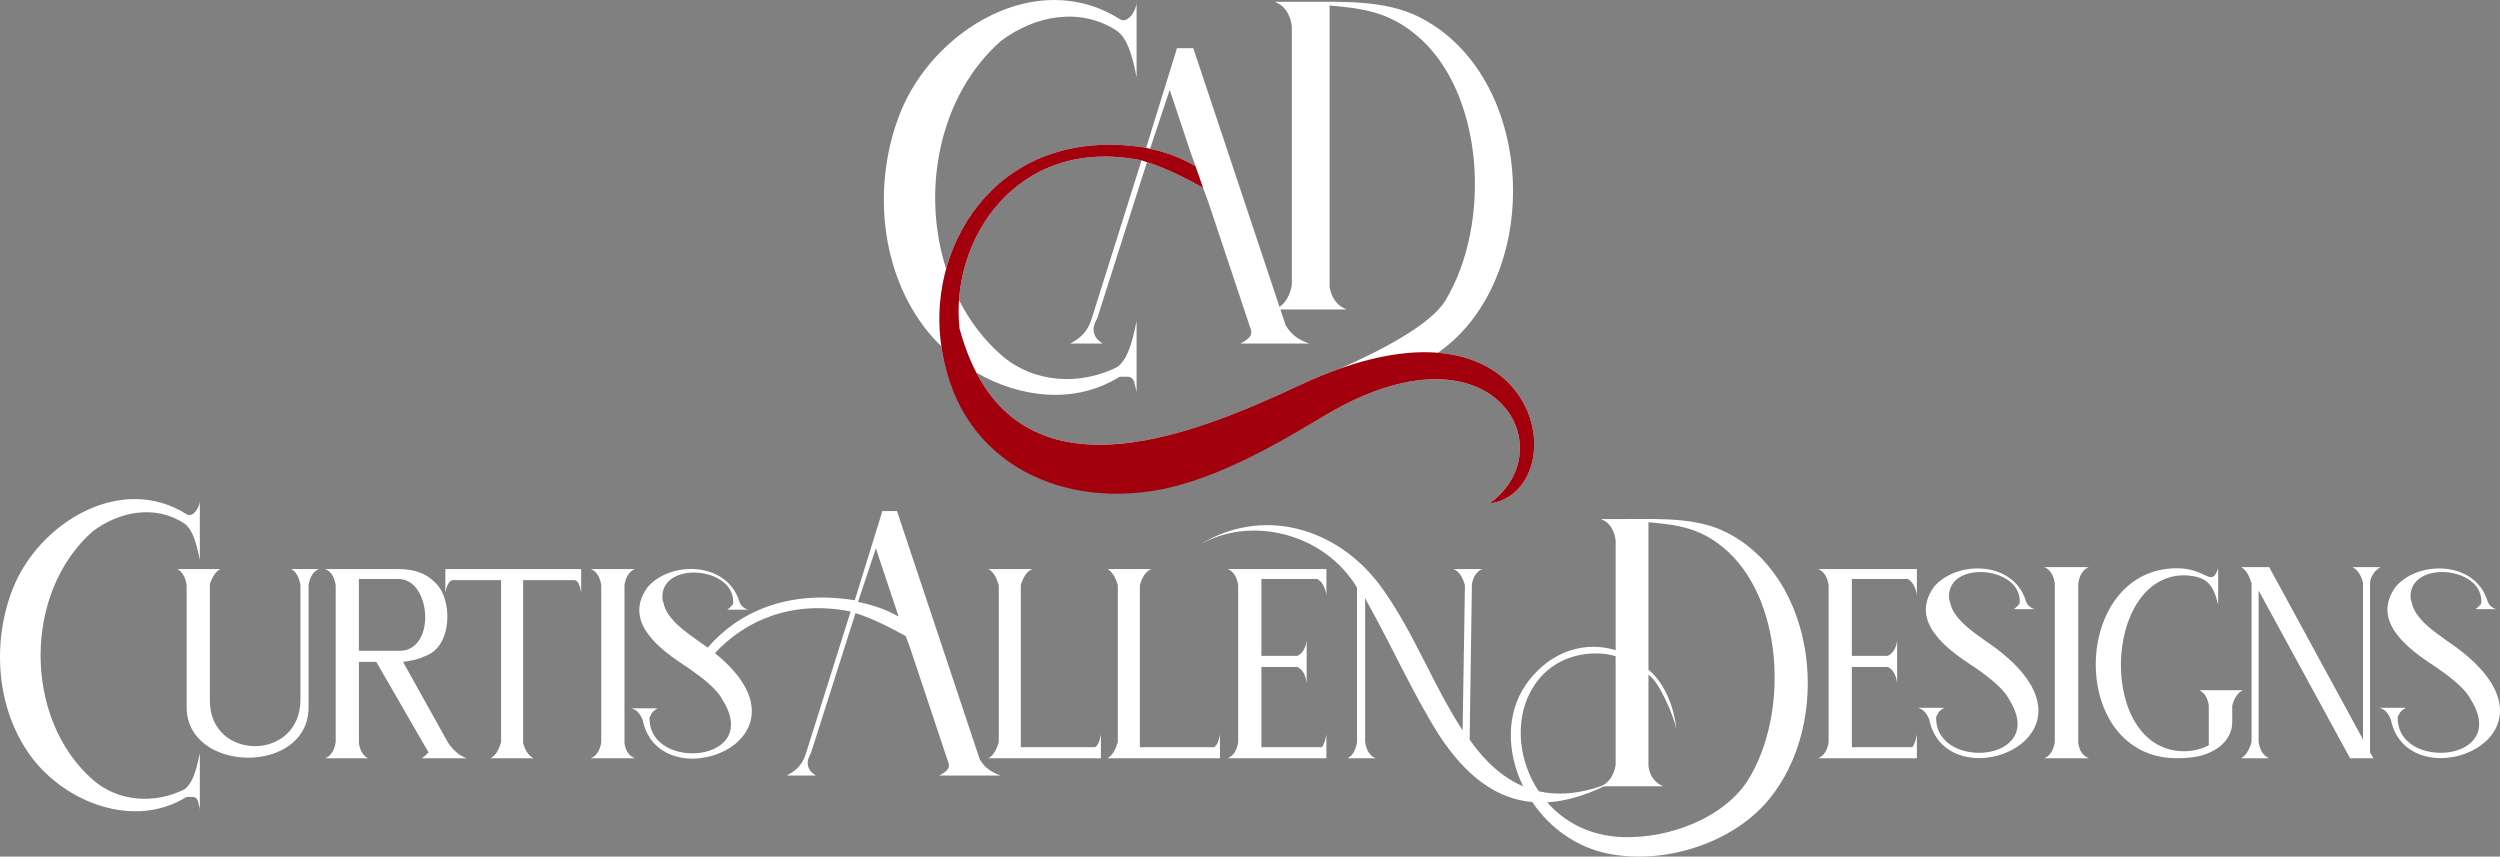 <?xml version="1.0" encoding="UTF-8"?>
<svg id="Layer_1" xmlns="http://www.w3.org/2000/svg" version="1.1" viewBox="0 0 2424.049 830.598">
  <rect x="0" y="0" width="2424.049" height="830.598" fill="#808080" stroke="none"/>
  <!-- Generator: Adobe Illustrator 29.6.1, SVG Export Plug-In . SVG Version: 2.1.1 Build 9)  -->
  <defs>
    <style>
      .st0, .st1 {
        fill: #fff;
      }

      .st1, .st2, .st3 {
        fill-rule: evenodd;
      }

      .st2 {
        display: none;
      }

      .st3 {
        fill: #a2000d;
      }
    </style>
  </defs>
  <path class="st2" d="M1080.238,34.437c-33.576-22.308-75.366-13.842-106.158,9.177-54.625,48.08-72.482,129.077-56.269,198.781,12.064-31.622,32.725-59.46,60.952-78.805,38.215-26.188,83.8-32.59,128.87-26.194l28.554-92.236c.695-2.246,2.689-3.717,5.041-3.717h15.817c2.312,0,4.276,1.416,5.007,3.609l80.865,242.618c2.286-3.554,3.672-7.766,4.393-11.84V25.887c-1.3-8.702-4.51-15.824-13.148-19.222-2.382-.937-3.729-3.379-3.253-5.895.477-2.515,2.625-4.294,5.186-4.294h29.312c36.725,0,78.231-1.849,111.98,14.798,14.701,7.252,27.991,16.869,39.605,28.426,39.053,38.858,56.506,96.418,55.331,150.597-1.001,46.187-15.515,93.355-45.498,129.065-5.802,6.909-12.251,13.263-19.17,19.054,16.805,2.907,32.929,8.911,46.911,18.998,14.229,10.266,25.255,24.122,31.802,40.417,10.771,26.807,9.051,62.495-13.598,82.904-7.883,7.103-17.451,11.349-27.953,12.726-2.433.319-4.696-1.014-5.596-3.296-.9-2.281-.157-4.801,1.837-6.229,18.176-13.007,29.751-33.147,27.011-55.899-3.23-26.831-24.48-45.122-49.61-51.783-17.917-4.749-37.151-3.879-55.169-.172-26.077,5.364-51.416,16.896-74.255,30.345-49.698,29.266-105.145,57.179-162.431,67.314-52.218,9.239-110.276,2.973-154.638-27.955-36.841-25.686-57.418-63.651-64.192-107.476-6.181-6.096-11.909-12.662-17.063-19.648-43.854-59.435-49.623-143.235-22.851-210.91,9.276-23.448,24.05-44.942,41.936-62.656,27.685-27.418,64.771-47.578,104.134-50.109,26.619-1.711,51.948,4.821,74.521,19.028.068.043.126.081.192.128.181.125.403.258.633.25,1.924-.066,4.603-4.011,5.403-5.489,1.03-1.898,2.093-4.644,2.093-6.834,0-2.907,2.371-5.278,5.278-5.278s5.277,2.371,5.277,5.278v72.607c0,2.724-2.048,4.983-4.758,5.252-2.711.268-5.161-1.546-5.695-4.217-2.344-11.719-6.454-33.504-16.636-41.276h0ZM1094.544,371.525c-.229-.381-.495-.77-.704-.929-.287-.061-.905-.04-1.17-.04h-5.536c-16.51,10.029-34.854,15.753-54.133,17.205-24.771,1.866-49.719-3.388-72.391-13.449,13,18.934,30.084,33.62,52.346,42.39,45.932,18.095,102.571,6.48,147.869-8.255,33.344-10.847,65.537-25.006,97.271-39.838.963-.45,1.936-.88,2.905-1.315.269-.159.554-.296.855-.409l.298-.112c11.427-5.215,23.064-10,34.908-14.187,27.484-12.002,84.934-39.163,99.873-63.883,19.654-32.522,28.058-73.478,27.898-111.169-.211-49.752-15.782-107.561-55.833-140.213-23.823-19.422-45.741-23.587-74.514-26.208v266.547c1.45,8.16,5.252,14.365,13.159,17.525,2.373.948,3.707,3.389,3.225,5.898-.482,2.509-2.628,4.28-5.183,4.28h-56.874l2.642,7.926c4.796,7.753,11.027,11.909,19.714,14.803,2.477.824,3.96,3.276,3.543,5.852-.418,2.576-2.602,4.433-5.21,4.433h-66.806c-2.479,0-4.567-1.654-5.137-4.066-.57-2.412.561-4.825,2.777-5.933,1.206-.603,7.626-4.149,7.626-5.827v-.896c-12.207-36.632-24.462-73.249-36.64-109.891-1.667-5.016-3.291-10.068-5.044-15.055-1.289-3.67-2.671-7.317-4.045-10.96-9.196-5.225-18.855-10.079-28.459-14.434-5.9-2.677-12.045-5.298-18.241-7.442l-46.579,146.274c-.099.306-.202.559-.352.844-1.13,2.163-2.981,5.561-2.981,8.046,0,4.96,2.593,7.072,6.473,9.683,1.958,1.317,2.791,3.663,2.103,5.918-.688,2.257-2.688,3.738-5.048,3.738h-31.59c-2.479,0-4.567-1.654-5.137-4.066-.569-2.412.561-4.825,2.776-5.933,9.613-4.805,15.329-10.844,18.386-21.31.011-.037.021-.069.033-.106l46.423-147.386c-42.393-7.137-84.065.81-116.925,30.276-28.205,25.294-44.928,62.474-47.899,100.019,9.872,19,22.876,36.192,39.012,50.336,29.467,25.829,71.829,28.213,106.255,11.193,9.991-7.923,14.061-29.401,16.391-41.013.535-2.67,2.985-4.483,5.696-4.214,2.71.27,4.756,2.529,4.756,5.252v70.269c0,2.907-2.371,5.278-5.277,5.278s-5.278-2.371-5.278-5.278c0-3.46-1.754-6.83-2.228-10.168h0ZM1134.184,103.784l-12.226,36.681c9.685,2.343,18.812,5.589,27.713,9.767l-15.487-46.448h0Z"/>
  <path class="st2" d="M1087.275,41.474c-33.575-22.307-75.366-13.842-106.159,9.177-54.624,48.08-72.481,129.077-56.269,198.781,12.065-31.622,32.726-59.46,60.953-78.805,38.214-26.188,83.8-32.59,128.87-26.194l28.553-92.236c.696-2.246,2.69-3.717,5.042-3.717h15.817c2.311,0,4.276,1.416,5.007,3.609l80.865,242.617c2.286-3.554,3.672-7.766,4.394-11.839V32.924c-1.301-8.702-4.512-15.824-13.149-19.222-2.382-.937-3.729-3.379-3.254-5.895.478-2.515,2.626-4.294,5.187-4.294h29.312c36.725,0,78.23-1.849,111.979,14.798,14.702,7.253,27.991,16.869,39.606,28.427,39.053,38.858,56.506,96.418,55.331,150.597-1.002,46.187-15.515,93.354-45.499,129.064-5.801,6.909-12.25,13.263-19.169,19.054,16.804,2.907,32.928,8.911,46.91,18.998,14.23,10.266,25.256,24.122,31.803,40.417,10.771,26.807,9.051,62.494-13.599,82.904-7.882,7.103-17.45,11.349-27.953,12.726-2.432.319-4.695-1.014-5.596-3.296-.899-2.281-.156-4.801,1.838-6.229,18.176-13.007,29.751-33.147,27.011-55.899-3.23-26.831-24.48-45.122-49.61-51.783-17.917-4.749-37.151-3.879-55.17-.173-26.076,5.365-51.415,16.896-74.254,30.346-49.699,29.266-105.145,57.179-162.432,67.314-52.217,9.239-110.275,2.973-154.637-27.955-36.841-25.686-57.418-63.651-64.192-107.476-6.181-6.096-11.91-12.662-17.064-19.648-43.852-59.435-49.623-143.235-22.85-210.91,9.276-23.448,24.05-44.942,41.936-62.656,27.685-27.417,64.771-47.578,104.134-50.108,26.619-1.711,51.948,4.821,74.521,19.028.068.043.126.081.192.128.181.125.403.257.632.25,1.925-.066,4.603-4.011,5.404-5.489,1.03-1.899,2.093-4.644,2.093-6.834,0-2.907,2.371-5.278,5.278-5.278s5.277,2.371,5.277,5.278v72.607c0,2.724-2.047,4.984-4.758,5.252-2.711.268-5.161-1.546-5.695-4.217-2.344-11.719-6.453-33.505-16.636-41.276h0ZM1101.581,378.562c-.229-.381-.497-.77-.704-.929-.287-.061-.906-.04-1.169-.04h-5.538c-16.509,10.029-34.854,15.753-54.132,17.205-24.771,1.866-49.72-3.387-72.391-13.449,13,18.934,30.084,33.62,52.346,42.39,45.931,18.095,102.571,6.48,147.868-8.255,33.344-10.847,65.537-25.006,97.271-39.838.963-.45,1.936-.88,2.905-1.315.269-.159.554-.296.855-.409l.298-.112c11.427-5.215,23.064-10,34.908-14.187,27.484-12.002,84.934-39.163,99.873-63.883,19.654-32.522,28.058-73.478,27.898-111.169-.211-49.752-15.782-107.561-55.833-140.213-23.823-19.422-45.741-23.587-74.514-26.208v266.547c1.45,8.16,5.251,14.365,13.159,17.525,2.373.948,3.707,3.389,3.225,5.898-.483,2.509-2.629,4.28-5.184,4.28h-56.873l2.642,7.925c4.796,7.753,11.027,11.909,19.714,14.803,2.477.824,3.96,3.276,3.543,5.852-.418,2.576-2.602,4.433-5.21,4.433h-66.806c-2.479,0-4.568-1.654-5.137-4.066-.569-2.412.561-4.825,2.777-5.933,1.206-.603,7.626-4.149,7.626-5.827v-.896c-12.207-36.632-24.462-73.249-36.64-109.891-1.668-5.016-3.291-10.068-5.044-15.055-1.29-3.67-2.671-7.318-4.046-10.96-9.195-5.225-18.854-10.079-28.458-14.434-5.9-2.677-12.046-5.298-18.242-7.441l-46.578,146.274c-.098.306-.203.559-.352.844-1.131,2.162-2.98,5.561-2.98,8.045,0,4.961,2.592,7.072,6.472,9.683,1.958,1.317,2.791,3.663,2.103,5.918-.688,2.256-2.688,3.738-5.048,3.738h-31.59c-2.479,0-4.567-1.654-5.137-4.066s.561-4.825,2.776-5.933c9.613-4.805,15.33-10.844,18.386-21.31.011-.037.021-.069.031-.106l46.425-147.387c-42.394-7.138-84.065.81-116.925,30.276-28.205,25.294-44.928,62.474-47.899,100.019,9.872,19,22.876,36.193,39.011,50.336,29.468,25.829,71.829,28.213,106.256,11.193,9.991-7.923,14.061-29.401,16.391-41.013.535-2.67,2.984-4.483,5.696-4.214,2.71.27,4.756,2.529,4.756,5.252v70.269c0,2.907-2.371,5.278-5.277,5.278s-5.278-2.371-5.278-5.278c0-3.46-1.754-6.83-2.228-10.168h0ZM1141.22,110.821l-12.225,36.682c9.685,2.343,18.812,5.59,27.713,9.767l-15.488-46.449h0Z"/>
  <path class="st0" d="M1263.717,371.823l.465-.175c12.149-5.549,23.751-10.244,34.818-14.151,40.151-17.521,88.431-42.865,102.453-66.066,45.341-75.026,37.785-203.656-29.117-258.202-26.276-21.417-50.158-25.123-83.126-27.873v272.754c1.831,10.987,7.322,18.317,16.479,21.975h-64.196l5.146,15.438c5.271,8.789,12.317,14.062,22.865,17.575h-66.806c7.03-3.514,10.545-7.025,10.545-10.548v-1.752c-12.303-36.919-24.606-73.78-36.91-110.699-5.225-15.822-4.558-13.983-9.829-27.988-12.302-7.093-36.814-19.623-54.389-24.89l-48.187,151.326c-1.807,3.456-3.581,6.977-3.581,10.49,0,7.036,3.581,10.548,8.804,14.061h-31.59c10.548-5.273,17.515-12.3,21.092-24.552l48.217-153.08c-108.775-21.776-171.616,57.825-177.024,135.495,10.234,20.076,23.863,38.241,40.905,53.213,31.306,27.407,76.118,29.946,112.545,11.72,9.375-7.032,14.066-21.102,18.755-44.471v70.269c0-4.696-2.346-9.382-2.346-11.73-2.343-4.685-4.688-4.685-7.034-4.685h-7.031c-43.219,27.008-96.216,20.676-138.954-3.964,63.451,121.531,217.673,56.932,313.646,12.076,1.165-.544,2.299-1.038,3.449-1.559l-.062-.008h0ZM1085.638,18.484c7.647,5.294,16.411-8.339,16.411-16.412v72.607c-4.688-23.445-9.38-37.514-18.755-44.547-35.523-23.7-79.814-15.171-112.545,9.381-60.047,52.72-77.819,144.981-53.371,221.138,20.25-73.486,86.748-134.616,193.954-117.357l29.896-96.574h15.817l83.62,250.885c6.44-4.523,10.422-12.306,11.923-21.326V25.504c-1.829-12.822-7.341-20.15-16.494-23.75h29.312c35.706,0,77.002-1.847,109.646,14.254,102.434,50.53,120.901,212.82,47.731,299.961-8.14,9.693-17.751,18.425-28.433,26.079,112.386,9.234,115.579,137.555,49.78,146.182,74.365-53.221,3.837-181.519-157.774-86.349-43.081,25.37-101.165,56.136-160.672,66.665-96.027,16.989-196.742-21.409-212.954-132.772-6.52-6.298-12.486-13.078-17.772-20.244-43.033-58.323-48.103-140.33-22.188-205.835,31.641-79.977,131.946-142.145,212.869-91.211h0ZM1134.182,87.095l-19.083,57.259c17.574,3.521,31.402,9.546,43.704,16.58l-24.621-73.838h0Z"/>
  <path class="st3" d="M1444.131,488.229c74.365-53.221,3.837-181.518-157.774-86.349-43.08,25.37-104.829,62.857-164.337,73.385-97.555,17.259-196.284-29.366-209.999-144.864-11.63-97.945,58.961-209.7,199.312-187.106l3.767,1.059c17.574,3.521,31.402,9.546,43.704,16.58l-4.493-13.472,13.105,37.073-.913-2.425c-12.302-7.093-36.814-19.623-54.389-24.89l-5.245-1.754c-121.811-24.386-186.026,78.359-176.481,163.157,48.005,177.489,224.28,104.151,329.942,54.766,238.074-111.268,269.619,103.588,183.801,114.839h0ZM1174.646,204.99l-.006-.017.007.017h0Z"/>
  <path class="st2" d="M568.194,549.33c.882-1.726,2.655-2.849,4.691-2.849h42.754c2.554,0,4.698,1.771,5.183,4.28.483,2.509-.852,4.95-3.222,5.898-4.41,1.763-6.143,6.871-6.817,11.212v113.779c.349-.071.709-.109,1.078-.109h25.865c2.476,0,4.564,1.653,5.136,4.064.568,2.411-.561,4.824-2.774,5.933-1.367.685-3.561,2.118-4.052,3.651-.21.653-.503,1.201-.913,1.703v.063c0,6.035,1.782,11.524,5.697,16.154,6.36,7.52,16.86,11.123,26.421,11.9,11.126.905,26.218-1.903,33.014-11.736,6.791-9.828,1.668-22.51-3.976-31.537-.096-.154-.172-.29-.251-.452-4.021-8.104-14.336-16.541-21.615-22.054-.21-.116-.416-.247-.617-.395l-6.288-4.611c-.137-.1-.265-.204-.389-.314-1.027-.724-2.047-1.434-2.98-2.077-7.122-4.616-14.158-9.39-20.802-14.681-22.969-18.293-39.858-42.525-20.048-70.462.081-.117.154-.213.248-.323,10.303-12.384,26.715-18.926,42.532-19.852,24.145-1.413,47.476,9.982,55.457,33.943.045.134.079.251.114.389.652,2.613,2.554,4.514,5.164,5.168,1.337.334,2.43,1.144,3.135,2.214,28.858-13.381,61.729-16.757,95.16-12.091l25.429-82.147c.697-2.246,2.692-3.717,5.044-3.717h14.163c2.311,0,4.275,1.416,5.007,3.609l79.359,238.103c.477-.615,1.097-1.132,1.839-1.503,3.668-1.832,6.033-7.848,7.216-11.763v-150.478c-1.187-3.904-3.565-9.938-7.217-11.763-2.216-1.107-3.346-3.521-2.776-5.933.568-2.412,2.658-4.066,5.136-4.066h42.757c2.555,0,4.699,1.771,5.182,4.28.483,2.509-.85,4.95-3.222,5.898-4.401,1.761-6.646,7.264-7.944,11.58v150.958h64.683c1.421-2.064,2.169-6.299,2.533-8.11.537-2.67,2.987-4.481,5.697-4.211,2.71.27,4.755,2.528,4.755,5.251v17.434c2.892-2.45,4.813-7.439,5.841-10.842v-150.478c-1.186-3.905-3.565-9.938-7.216-11.763-2.216-1.108-3.346-3.522-2.776-5.933.569-2.412,2.658-4.066,5.137-4.066h42.754c2.555,0,4.699,1.771,5.183,4.28.482,2.509-.851,4.95-3.223,5.898-4.4,1.761-6.644,7.264-7.941,11.58v150.958h64.682c1.421-2.064,2.17-6.299,2.534-8.11.537-2.67,2.987-4.481,5.696-4.211,2.711.27,4.755,2.528,4.755,5.251v18.307c.099-.047.2-.091.302-.132,4.427-1.769,6.148-6.851,6.815-11.211v-151.225c-.669-4.346-2.406-9.445-6.816-11.209-2.373-.949-3.705-3.39-3.223-5.898.483-2.509,2.628-4.28,5.183-4.28h95.693c2.906,0,5.277,2.371,5.277,5.278v25.332c0,2.776-2.136,5.068-4.904,5.265-2.769.197-5.206-1.771-5.599-4.519-.502-3.519-2.008-8.895-5.218-11.199h-47.309v64.03h28.196c3.334-2.207,4.628-6.204,5.18-10.078.393-2.748,2.83-4.716,5.599-4.519,2.77.197,4.904,2.489,4.904,5.264v41.104c0,2.792-2.163,5.094-4.95,5.267-2.786.174-5.219-1.842-5.564-4.613-.506-4.052-1.629-8.747-5.176-11.141h-28.188v67.245h50.429c1.026-2.423,1.835-6.553,2.148-8.111.539-2.669,2.988-4.48,5.698-4.209,2.709.27,4.754,2.529,4.754,5.251v23.077c0,2.907-2.371,5.278-5.277,5.278h-95.693c-1.478,0-2.818-.593-3.78-1.579-.958.974-2.29,1.579-3.758,1.579h-109.162c-1.177,0-2.267-.373-3.146-1.023-.874.643-1.952,1.023-3.117,1.023h-107.309c3.295,2.922,7.205,4.924,11.953,6.506,2.477.824,3.96,3.276,3.542,5.852-.417,2.576-2.601,4.433-5.209,4.433h-59.824c-2.478,0-4.567-1.654-5.136-4.066-.569-2.412.56-4.825,2.776-5.933,1.283-.641,6.113-3.288,6.524-4.725v-.713c-10.922-32.775-21.886-65.536-32.782-98.32-1.492-4.489-2.945-9.011-4.513-13.473-1.132-3.22-2.342-6.421-3.549-9.616-8.167-4.634-16.743-8.939-25.268-12.805-5.098-2.313-10.4-4.58-15.752-6.458l-41.536,130.446c-.1.306-.203.559-.353.843-.953,1.824-2.606,4.855-2.606,6.95,0,4.228,2.242,5.987,5.552,8.213,1.957,1.317,2.79,3.663,2.102,5.918-.688,2.256-2.688,3.738-5.047,3.738h-28.29c-2.476,0-4.564-1.654-5.134-4.066-.57-2.412.559-4.825,2.774-5.933,8.472-4.234,13.489-9.521,16.182-18.744.011-.037.021-.069.032-.106l41.379-131.373c-43.612-7.114-85.565,4.388-117.037,35.817,12.435,10.682,24.438,24.04,30.063,39.331,4.549,12.36,4.541,25.281-1.532,37.119-8.48,16.53-26.509,26.799-44.274,30.21-14.34,2.754-29.988,1.391-42.881-5.819-13.166-7.365-21.15-19.481-24.257-34.069-1.378-3.279-3.495-6.892-7.235-7.646-.012-.002-.022-.005-.034-.007v28.192c.701,4.56,2.269,8.307,6.815,10.125,2.372.949,3.707,3.39,3.224,5.898-.484,2.509-2.629,4.28-5.183,4.28h-42.754c-2.554,0-4.695-1.768-5.183-4.274-.483-2.506.844-4.947,3.21-5.9,4.406-1.774,6.139-6.854,6.788-11.206v-151.245c-.649-4.337-2.396-9.435-6.788-11.204-.858-.346-1.579-.885-2.126-1.553v19.729c0,2.775-2.134,5.066-4.901,5.264-2.768.197-5.205-1.768-5.601-4.514-.212-1.488-1.067-6.253-2.199-7.817h-43.561v152.046c1.223,4.062,3.236,8.706,7.196,10.667,2.221,1.101,3.36,3.516,2.794,5.932-.566,2.416-2.657,4.075-5.138,4.075h-41.668c-2.479,0-4.569-1.654-5.136-4.066-.569-2.412.559-4.825,2.775-5.933,3.667-1.832,6.037-7.853,7.227-11.767v-150.954h-40.767c-1.41,1.347-2.554,6.613-2.771,7.933-.153.913-.53,1.736-1.068,2.415,2.254,6.792,3.198,14.1,3.104,20.724-.24,17.162-7.436,36.151-24.873,42.189-4.95,2.429-9.941,3.802-15.136,4.781l40.099,71.93c3.979,5.528,8.598,10.27,15.207,12.459,2.479.821,3.967,3.273,3.551,5.85-.414,2.578-2.599,4.438-5.209,4.438h-43.92c-2.479,0-4.569-1.655-5.138-4.069-.567-2.413.564-4.827,2.783-5.933.769-.382,1.635-1.062,2.486-1.821l-47.101-81.608h-8.533v73.125c.636,4.1,2.158,8.341,6.096,10.305,2.217,1.106,3.351,3.52,2.782,5.933-.569,2.412-2.658,4.068-5.137,4.068h-41.67c-2.554,0-4.699-1.772-5.183-4.28-.482-2.51.851-4.95,3.225-5.898,4.425-1.768,6.143-6.858,6.813-11.214v-151.219c-.675-4.342-2.407-9.449-6.813-11.212-.383-.152-.738-.344-1.062-.567-.324.224-.679.415-1.061.567-4.408,1.763-6.143,6.871-6.817,11.213v117.824c0,53.543-68.843,66.911-105.854,42.351.277.644.43,1.354.43,2.099v55.56c0,2.907-2.371,5.278-5.277,5.278s-5.277-2.371-5.277-5.278c0-2.54-1.268-5.063-1.707-7.644-.012-.021-.027-.041-.041-.06-.137,0-.275.003-.387.003h-4.074c-52.74,31.817-122.047,5.228-156.506-41.479-34.896-47.303-39.514-113.96-18.203-167.826,7.389-18.683,19.156-35.806,33.406-49.92,22.082-21.868,51.652-37.919,83.043-39.937,21.277-1.368,41.539,3.855,59.584,15.213.047.031.09.059.135.09,1.125-.407,2.748-2.834,3.229-3.724.721-1.326,1.521-3.345,1.521-4.877,0-2.907,2.371-5.278,5.277-5.278s5.277,2.371,5.277,5.278v57.41c0,1.352-.502,2.589-1.344,3.525h15.941c2.48,0,4.568,1.653,5.139,4.065.57,2.412-.561,4.826-2.775,5.934-3.416,1.707-5.912,7.092-7.227,10.771v112.217c0,15.176,6.68,28.246,20.689,34.853,6.135,2.894,13.021,4.161,19.788,3.843,4.371-.206,8.723-1.075,12.821-2.621,16.137-6.086,23.955-20.377,23.955-37.199v-110.47c-.611-3.872-2.37-9.534-6.094-11.392-2.22-1.106-3.353-3.521-2.782-5.933.566-2.413,2.656-4.068,5.138-4.068h27.031c1.12,0,2.162.341,3.021.936.857-.595,1.899-.936,3.02-.936h70.942c14.289,0,28.101,3.472,38.466,13.791.616.535,1.211,1.094,1.782,1.676v-10.19c0-2.907,2.37-5.278,5.278-5.278h131.68c2.032,0,3.801,1.159,4.684,2.849h0ZM194.3,724.895c-11.225-9.038-18.6-22.131-18.6-39.199v-117.836c-.59-3.871-2.328-9.519-6.055-11.378-2.219-1.106-3.352-3.521-2.781-5.933.568-2.413,2.66-4.068,5.139-4.068h17.826c-.611-.681-1.049-1.531-1.24-2.491-1.773-8.871-5.002-26.035-12.713-31.954-26.131-17.339-58.646-10.674-82.6,7.214-64.918,57.183-64.883,175.745.152,232.823,22.92,20.116,55.893,21.94,82.688,8.741,7.525-6.079,10.713-22.938,12.473-31.707.535-2.67,2.986-4.483,5.695-4.214.006,0,.012,0,.016.001h0ZM714.806,596.413h-9.546c-2.179,0-4.041-1.243-4.875-3.257-.836-2.013-.399-4.208,1.14-5.751,1.522-1.524,2.798-2.17,4.086-3.658v-.494c0-3.183-.778-6.171-2.383-8.921-4.665-7.988-15.022-12.153-23.77-13.413-12.737-1.836-31.952,1.524-31.952,17.831,0,1.126.057,2.241.57,3.269.247.494.394.948.483,1.492,2.246,13.479,21.244,26.304,31.512,33.645,1.816,1.212,3.611,2.453,5.389,3.717,8.962-9.771,18.81-17.886,29.346-24.46h0ZM2303.284,690.158v37.897l2.66,4.434c1.005,1.675,1.03,3.616.067,5.316-.963,1.7-2.64,2.678-4.593,2.678h-22.75c-1.982,0-3.684-1.01-4.634-2.751l-78.76-144.446v125.643c.682,4.422,2.429,9.581,6.919,11.376,2.372.949,3.706,3.39,3.224,5.898-.483,2.509-2.628,4.28-5.183,4.28h-27.3c-2.479,0-4.567-1.654-5.137-4.066s.56-4.825,2.776-5.933c3.724-1.861,6.121-7.955,7.32-11.925v-45.122c-.267.204-.557.385-.868.54-4.021,2.009-6.081,6.693-7.329,10.828v15.168c0,18.814-14.16,31.234-30.905,36.824-8.615,2.876-18.764,3.685-27.803,3.685-21.95,0-41.947-7.394-57.361-23.244-19.44-19.991-27.571-49.296-26.755-76.661,1.458-48.861,30.954-94.887,84.116-94.887,8.312,0,15.86,1.507,23.518,4.688,1.339.556,7.254,3.444,9.066,3.879.833-1.073,1.878-4.022,2.189-4.958.824-2.475,3.276-3.959,5.853-3.541,2.575.418,4.432,2.601,4.432,5.21v35.272c0,2.68-1.973,4.911-4.633,5.238-2.66.327-5.114-1.358-5.766-3.958-4.505-18.025-8.684-23.699-27.927-24.408-72.452.138-76.852,159.991.094,159.991,6.467,0,12.683-1.282,18.578-3.757v-34.909c-.643-4.155-2.188-8.463-6.167-10.469-2.21-1.114-3.331-3.526-2.759-5.934.572-2.407,2.659-4.057,5.135-4.057h42.065c1.213,0,2.332.396,3.227,1.083v-98.543c-1.202-3.959-3.614-10.072-7.32-11.925-2.217-1.108-3.346-3.522-2.776-5.933.569-2.412,2.658-4.066,5.137-4.066h27.3c1.984,0,3.687,1.011,4.636,2.755l81.063,148.92v-130.869c-1.263-4.108-3.348-8.807-7.333-10.813-2.211-1.113-3.334-3.525-2.762-5.934.572-2.409,2.659-4.059,5.135-4.059h27.27c2.406,0,4.442,1.549,5.086,3.869.643,2.319-.308,4.696-2.37,5.934-4.347,2.608-6.724,5.783-7.676,10.709v117.375c.948-.896,2.228-1.439,3.631-1.439h25.864c2.478,0,4.566,1.653,5.137,4.064.568,2.411-.56,4.824-2.776,5.933-1.366.685-3.559,2.119-4.052,3.652-.209.652-.501,1.199-.912,1.7v.064c0,6.035,1.784,11.524,5.699,16.155,6.358,7.521,16.859,11.123,26.42,11.901,11.125.905,26.216-1.903,33.013-11.736,6.793-9.828,1.668-22.511-3.975-31.539-.097-.154-.172-.289-.252-.452-5.339-10.761-22.339-22.882-31.889-29.451-7.123-4.616-14.159-9.39-20.803-14.681-22.968-18.293-39.857-42.525-20.048-70.462.082-.117.156-.214.248-.324,10.303-12.383,26.717-18.925,42.533-19.851,24.146-1.412,47.475,9.983,55.457,33.944.045.134.079.251.113.389.653,2.613,2.554,4.514,5.167,5.168,2.599.65,4.284,3.106,3.957,5.765-.328,2.659-2.559,4.632-5.238,4.632h-20.265c-2.18,0-4.04-1.242-4.876-3.256-.834-2.013-.399-4.208,1.141-5.75,1.521-1.525,2.797-2.171,4.086-3.66v-.494c0-3.183-.778-6.171-2.385-8.922-4.665-7.988-15.021-12.153-23.769-13.413-12.738-1.835-31.951,1.525-31.951,17.831,0,1.124.055,2.24.568,3.267.248.494.396.949.486,1.494,2.246,13.478,21.241,26.304,31.511,33.645,18.37,12.261,38.858,29.189,48.614,49.518,6.619,13.795,7.929,28.745.812,42.627-8.479,16.54-26.521,26.814-44.296,30.227-14.35,2.755-30.012,1.39-42.911-5.832-13.157-7.365-21.135-19.477-24.24-34.057-1.376-3.279-3.495-6.894-7.234-7.647-1.007-.203-1.891-.678-2.587-1.336h0ZM1561.29,623.644v-99.365c-1.096-7.278-3.74-13.251-10.979-16.099-2.382-.937-3.729-3.379-3.253-5.895.478-2.515,2.626-4.294,5.186-4.294h25.456c32.032,0,68.111-1.6,97.553,12.923,12.834,6.331,24.437,14.726,34.576,24.815,61.646,61.337,64.034,177.769,8.582,243.808-36.479,43.444-103.712,64.125-158.914,53.629-31.401-5.97-58.449-24.525-76.734-50.463-41.497-4.733-71.029-34.354-92.649-68.309-23.08-36.25-40.872-75.653-61.182-113.526v118.219c.674,4.343,2.405,9.455,6.815,11.218,2.373.948,3.707,3.389,3.224,5.898-.482,2.509-2.628,4.28-5.183,4.28h-27.021c-2.479,0-4.568-1.654-5.137-4.066-.569-2.412.561-4.825,2.777-5.933,3.72-1.859,5.479-7.532,6.089-11.4v-147.863c-13-21.001-33.024-36.518-56.242-44.808-22.573-8.061-47.884-9.12-70.729-1.503-6.372,2.125-12.511,4.915-18.275,8.364-2.474,1.48-5.689.694-7.202-1.759-1.513-2.453-.771-5.68,1.663-7.225,22.646-14.382,48.551-21.572,75.389-20.186,44.814,2.313,84.041,27.693,109.71,63.695,27.322,38.322,44.633,82.121,68.38,122.338l1.953-121.935c-1.285-4.269-3.52-9.823-7.872-11.535-2.382-.937-3.729-3.379-3.253-5.895.478-2.515,2.626-4.294,5.186-4.294h28.116c2.56,0,4.708,1.78,5.186,4.294.477,2.515-.871,4.957-3.254,5.895-4.071,1.601-6.046,6.141-6.794,10.192l-2.179,148.688c9.834,13.783,21.719,26.493,36.097,35.454-10.405-29.643-9.681-63.147,8.56-89.811,19.882-29.066,52-44.675,86.357-37.547h0ZM1767.801,719.093v-151.225c-.669-4.346-2.405-9.445-6.816-11.209-2.372-.948-3.706-3.389-3.223-5.898.482-2.509,2.627-4.28,5.183-4.28h95.692c2.907,0,5.277,2.371,5.277,5.278v25.332c0,2.776-2.135,5.068-4.903,5.265-2.77.197-5.206-1.771-5.6-4.519-.502-3.519-2.008-8.895-5.218-11.199h-47.309v64.03h28.197c3.334-2.207,4.627-6.204,5.18-10.078.392-2.748,2.83-4.716,5.599-4.519s4.904,2.489,4.904,5.264v41.104c0,2.792-2.164,5.094-4.95,5.267-2.786.174-5.219-1.842-5.564-4.613-.507-4.052-1.63-8.747-5.176-11.141h-28.189v67.245h50.429c1.027-2.423,1.836-6.553,2.149-8.111.538-2.669,2.988-4.48,5.697-4.209,2.71.27,4.754,2.529,4.754,5.251v23.077c0,2.907-2.37,5.278-5.277,5.278h-95.692c-2.556,0-4.7-1.772-5.183-4.28-.483-2.51.852-4.95,3.224-5.898,4.426-1.769,6.148-6.851,6.815-11.211h0ZM1953.094,583.249v-.494c0-3.183-.777-6.171-2.385-8.922-4.665-7.988-15.021-12.153-23.769-13.413-12.738-1.835-31.951,1.525-31.951,17.831,0,1.124.055,2.24.568,3.267.248.494.396.949.486,1.494,2.247,13.478,21.242,26.304,31.511,33.644,18.37,12.261,38.859,29.189,48.613,49.518,6.62,13.795,7.93,28.745.813,42.627-8.479,16.54-26.521,26.815-44.296,30.227-14.351,2.755-30.012,1.39-42.91-5.831-13.157-7.366-21.136-19.477-24.241-34.057-1.376-3.279-3.494-6.894-7.234-7.647-2.668-.539-4.479-2.989-4.207-5.698.27-2.71,2.528-4.753,5.251-4.753h25.863c2.478,0,4.567,1.653,5.137,4.064.569,2.411-.559,4.824-2.774,5.933-1.368.685-3.56,2.118-4.052,3.651-.209.653-.502,1.201-.913,1.702v.063c0,6.035,1.784,11.524,5.699,16.155,6.358,7.521,16.859,11.123,26.42,11.901,11.125.905,26.216-1.903,33.012-11.736,6.793-9.828,1.669-22.511-3.974-31.539-.097-.154-.172-.289-.252-.452-5.339-10.761-22.338-22.881-31.89-29.451-7.122-4.616-14.159-9.39-20.802-14.681-22.968-18.293-39.857-42.525-20.048-70.462.082-.117.156-.214.247-.324,10.304-12.383,26.718-18.925,42.534-19.851,24.146-1.412,47.475,9.983,55.457,33.944.045.134.079.251.113.389.652,2.613,2.554,4.514,5.166,5.168,2.601.65,4.285,3.105,3.958,5.765-.327,2.659-2.559,4.632-5.238,4.632h-20.266c-2.18,0-4.04-1.243-4.875-3.257s-.399-4.208,1.142-5.751c1.521-1.524,2.796-2.17,4.085-3.658h0ZM1987.085,718.941v-152.808c-.661-4.402-2.434-9.571-6.891-11.366-2.368-.954-3.695-3.394-3.21-5.9.486-2.506,2.629-4.274,5.182-4.274h43.193c2.556,0,4.7,1.771,5.183,4.28.483,2.509-.85,4.95-3.223,5.898-4.474,1.79-6.235,6.966-6.92,11.374v153.881c.711,4.628,2.304,8.431,6.92,10.276,2.372.948,3.706,3.389,3.223,5.898-.482,2.509-2.627,4.28-5.183,4.28h-43.193c-2.553,0-4.696-1.768-5.182-4.274-.485-2.506.842-4.947,3.21-5.9,4.474-1.802,6.232-6.95,6.891-11.368h0ZM1511.562,782.034c16.812,15.328,38.114,23.476,61.313,24.327,13.487.495,27.157-.95,40.301-3.987,29.686-6.86,61.94-23.446,78.151-50.271,17.002-28.132,24.265-63.578,24.127-96.181-.182-42.989-13.619-93.012-48.231-121.231-20.358-16.597-39.108-20.271-63.576-22.536v134.812c6.294,5.42,11.584,13.008,15.381,20.143,6.414,12.053,10.153,25.517,11.633,39.057.308,2.809-1.651,5.36-4.443,5.789-2.793.43-5.428-1.414-5.979-4.185-.729-3.659-2.096-7.588-3.37-11.091-1.848-5.074-3.948-10.095-6.238-14.985-1.373-2.932-4.019-8.286-6.983-13.15v74.265c1.224,6.818,4.371,11.99,10.991,14.636,2.373.949,3.707,3.39,3.225,5.898-.483,2.509-2.628,4.28-5.183,4.28h-55.988c-14.265,6.7-29.485,12.04-45.13,14.407h0ZM1550.55,757.338c6.412-2.715,9.573-9.603,10.739-16.114v-100.924c-10.745-2.541-23.706-1.63-33.867,1.292-17.325,4.982-30.567,16.061-38.963,32-14.65,27.814-9.715,63.022,6.767,88.964,18.562,3.691,37.542.871,55.324-5.217h0ZM849.262,548.395l-10.449,31.358c8.069,1.906,15.903,4.395,23.464,7.669l-13.015-39.027h0ZM353.291,566.637v59.129h34.139c28.492,0,23.981-59.129-1.125-59.129h-33.014Z"/>
  <path class="st2" d="M578.749,563.404c.883-1.726,2.656-2.849,4.693-2.849h42.753c2.554,0,4.699,1.771,5.183,4.28.482,2.509-.851,4.949-3.223,5.898-4.408,1.763-6.141,6.871-6.815,11.212v113.779c.349-.071.708-.109,1.076-.109h25.865c2.477,0,4.565,1.653,5.136,4.064.57,2.411-.559,4.824-2.775,5.933-1.366.685-3.559,2.118-4.05,3.651-.21.652-.502,1.201-.913,1.702v.063c0,6.035,1.783,11.524,5.698,16.154,6.356,7.52,16.86,11.123,26.419,11.9,11.126.905,26.218-1.903,33.015-11.736,6.791-9.828,1.667-22.51-3.975-31.537-.098-.154-.173-.29-.253-.452-4.021-8.104-14.335-16.541-21.615-22.054-.21-.116-.416-.247-.617-.395l-6.287-4.611c-.137-.1-.266-.204-.388-.314-1.027-.724-2.048-1.434-2.981-2.077-7.121-4.616-14.16-9.39-20.801-14.681-22.969-18.293-39.859-42.525-20.05-70.462.081-.117.155-.213.248-.323,10.303-12.384,26.717-18.926,42.534-19.852,24.143-1.413,47.475,9.982,55.455,33.943.045.134.08.251.114.389.654,2.613,2.554,4.514,5.165,5.168,1.335.334,2.431,1.144,3.136,2.214,28.857-13.381,61.727-16.757,95.159-12.091l25.429-82.147c.696-2.246,2.691-3.717,5.042-3.717h14.165c2.311,0,4.275,1.416,5.007,3.609l79.359,238.103c.476-.615,1.097-1.132,1.839-1.503,3.668-1.832,6.033-7.848,7.216-11.763v-150.478c-1.187-3.904-3.566-9.938-7.217-11.763-2.217-1.107-3.346-3.521-2.777-5.933.569-2.412,2.659-4.066,5.137-4.066h42.756c2.556,0,4.7,1.771,5.183,4.28.483,2.509-.85,4.949-3.222,5.898-4.401,1.761-6.646,7.264-7.944,11.58v150.958h64.683c1.42-2.064,2.169-6.299,2.532-8.11.538-2.67,2.988-4.481,5.698-4.211,2.71.27,4.755,2.528,4.755,5.251v17.435c2.893-2.451,4.813-7.439,5.841-10.842v-150.478c-1.186-3.905-3.565-9.938-7.216-11.763-2.216-1.108-3.346-3.522-2.776-5.933.569-2.412,2.658-4.066,5.136-4.066h42.755c2.555,0,4.699,1.771,5.182,4.28.483,2.509-.851,4.949-3.222,5.898-4.402,1.761-6.644,7.263-7.941,11.58v150.958h64.682c1.421-2.064,2.169-6.299,2.534-8.11.536-2.67,2.987-4.481,5.696-4.211,2.711.27,4.755,2.528,4.755,5.251v18.307c.099-.047.199-.091.302-.132,4.426-1.769,6.148-6.851,6.815-11.211v-151.225c-.669-4.346-2.406-9.445-6.816-11.209-2.372-.949-3.705-3.39-3.223-5.898.483-2.509,2.628-4.28,5.183-4.28h95.692c2.907,0,5.278,2.371,5.278,5.278v25.332c0,2.776-2.136,5.068-4.904,5.265-2.769.197-5.206-1.771-5.599-4.519-.502-3.519-2.008-8.895-5.218-11.199h-47.309v64.03h28.196c3.335-2.206,4.628-6.204,5.18-10.077.393-2.748,2.83-4.716,5.599-4.519,2.769.197,4.904,2.489,4.904,5.264v41.104c0,2.792-2.164,5.094-4.951,5.267-2.785.174-5.217-1.842-5.563-4.613-.507-4.052-1.629-8.747-5.176-11.141h-28.188v67.245h50.428c1.027-2.423,1.836-6.553,2.149-8.111.538-2.669,2.988-4.48,5.697-4.209,2.71.27,4.755,2.529,4.755,5.251v23.077c0,2.907-2.371,5.278-5.278,5.278h-95.692c-1.479,0-2.819-.593-3.78-1.579-.958.974-2.29,1.579-3.758,1.579h-109.163c-1.176,0-2.266-.373-3.146-1.023-.874.643-1.953,1.023-3.117,1.023h-107.309c3.294,2.922,7.205,4.924,11.953,6.506,2.477.824,3.96,3.276,3.542,5.852-.418,2.576-2.601,4.433-5.21,4.433h-59.823c-2.479,0-4.567-1.654-5.136-4.066-.57-2.412.56-4.825,2.776-5.933,1.282-.641,6.113-3.288,6.524-4.725v-.713c-10.922-32.775-21.886-65.536-32.782-98.32-1.492-4.489-2.945-9.01-4.514-13.473-1.131-3.22-2.342-6.42-3.548-9.615-8.168-4.634-16.743-8.939-25.267-12.805-5.099-2.312-10.402-4.58-15.754-6.459l-41.537,130.446c-.098.306-.204.559-.351.843-.954,1.824-2.606,4.855-2.606,6.95,0,4.228,2.243,5.987,5.551,8.213,1.957,1.317,2.79,3.663,2.104,5.918-.688,2.256-2.688,3.738-5.048,3.738h-28.29c-2.477,0-4.565-1.654-5.134-4.066-.569-2.412.559-4.825,2.775-5.933,8.47-4.234,13.488-9.522,16.18-18.744.013-.037.021-.069.033-.106l41.378-131.373c-43.611-7.114-85.564,4.388-117.036,35.817,12.434,10.682,24.438,24.04,30.063,39.331,4.549,12.36,4.54,25.281-1.533,37.119-8.479,16.53-26.509,26.799-44.274,30.21-14.338,2.754-29.987,1.391-42.88-5.819-13.166-7.364-21.151-19.481-24.257-34.069-1.378-3.279-3.496-6.892-7.235-7.646-.011-.002-.022-.005-.033-.007v28.193c.701,4.559,2.265,8.307,6.813,10.125,2.374.949,3.707,3.39,3.225,5.898-.483,2.509-2.629,4.28-5.183,4.28h-42.753c-2.554,0-4.697-1.768-5.183-4.273-.484-2.507.842-4.947,3.21-5.9,4.406-1.774,6.139-6.854,6.787-11.206v-151.245c-.652-4.337-2.396-9.435-6.787-11.204-.859-.346-1.579-.885-2.127-1.553v19.729c0,2.775-2.134,5.066-4.9,5.264-2.768.197-5.207-1.768-5.603-4.514-.214-1.488-1.065-6.253-2.198-7.817h-43.562v152.046c1.225,4.062,3.238,8.705,7.194,10.666,2.224,1.101,3.362,3.516,2.798,5.932-.566,2.416-2.659,4.075-5.14,4.075h-41.668c-2.479,0-4.567-1.654-5.136-4.066s.561-4.825,2.776-5.933c3.666-1.832,6.038-7.853,7.227-11.767v-150.954h-40.768c-1.408,1.347-2.553,6.613-2.77,7.933-.154.914-.531,1.736-1.069,2.415,2.254,6.792,3.197,14.1,3.105,20.724-.24,17.162-7.437,36.151-24.874,42.189-4.95,2.429-9.941,3.802-15.135,4.781l40.095,71.931c3.982,5.528,8.601,10.27,15.21,12.459,2.479.821,3.968,3.273,3.552,5.85-.417,2.578-2.599,4.438-5.211,4.438h-43.918c-2.48,0-4.571-1.655-5.138-4.069-.568-2.413.562-4.827,2.782-5.933.768-.382,1.636-1.062,2.486-1.821l-47.1-81.607h-8.535v73.124c.638,4.1,2.158,8.341,6.098,10.305,2.216,1.106,3.349,3.52,2.78,5.933-.568,2.412-2.658,4.068-5.136,4.068h-41.67c-2.554,0-4.7-1.772-5.183-4.28-.483-2.51.852-4.95,3.226-5.898,4.423-1.768,6.141-6.858,6.813-11.214v-151.219c-.675-4.342-2.407-9.45-6.817-11.212-.379-.153-.735-.344-1.06-.567-.324.224-.679.415-1.06.567-4.408,1.763-6.143,6.871-6.817,11.213v117.824c0,53.543-68.843,66.911-105.854,42.351.277.644.432,1.354.432,2.099v55.56c0,2.907-2.371,5.278-5.277,5.278s-5.279-2.371-5.279-5.278c0-2.54-1.268-5.063-1.707-7.644-.012-.021-.025-.041-.039-.06-.137,0-.275.003-.393.003h-4.068c-52.744,31.817-122.047,5.228-156.506-41.479-34.898-47.303-39.514-113.96-18.207-167.826,7.393-18.683,19.16-35.806,33.41-49.92,22.082-21.868,51.648-37.918,83.043-39.936,21.277-1.368,41.537,3.855,59.58,15.213.049.03.094.059.139.09,1.125-.407,2.746-2.834,3.229-3.724.719-1.326,1.52-3.345,1.52-4.877,0-2.907,2.373-5.278,5.279-5.278s5.277,2.371,5.277,5.278v57.409c0,1.352-.504,2.589-1.344,3.526h15.941c2.479,0,4.567,1.653,5.138,4.065.568,2.412-.561,4.826-2.776,5.934-3.415,1.707-5.912,7.092-7.227,10.771v112.217c0,15.177,6.681,28.246,20.69,34.853,6.135,2.894,13.021,4.161,19.787,3.843,4.372-.206,8.723-1.075,12.821-2.621,16.136-6.086,23.955-20.377,23.955-37.199v-110.47c-.609-3.872-2.368-9.534-6.096-11.392-2.217-1.106-3.349-3.52-2.78-5.933.567-2.413,2.658-4.068,5.137-4.068h27.032c1.121,0,2.164.341,3.021.936.857-.595,1.899-.936,3.021-.936h70.942c14.288,0,28.101,3.471,38.466,13.791.617.535,1.21,1.094,1.783,1.676v-10.19c0-2.907,2.37-5.278,5.276-5.278h131.68c2.03,0,3.802,1.159,4.684,2.849h0ZM204.855,738.969c-11.223-9.038-18.598-22.131-18.598-39.199v-117.836c-.59-3.871-2.328-9.519-6.055-11.379-2.219-1.106-3.352-3.52-2.781-5.933.566-2.413,2.656-4.068,5.135-4.068h17.83c-.611-.681-1.049-1.531-1.24-2.49-1.775-8.871-5.008-26.035-12.713-31.954-26.135-17.339-58.646-10.674-82.602,7.214-64.918,57.183-64.881,175.745.154,232.823,22.92,20.116,55.891,21.94,82.688,8.741,7.525-6.079,10.713-22.938,12.473-31.707.535-2.67,2.984-4.483,5.695-4.214.004,0,.008,0,.014.001h0ZM725.362,610.487h-9.545c-2.181,0-4.043-1.243-4.877-3.257-.835-2.013-.399-4.208,1.142-5.751,1.522-1.524,2.796-2.17,4.084-3.658v-.494c0-3.183-.776-6.17-2.382-8.921-4.665-7.988-15.022-12.153-23.771-13.413-12.737-1.836-31.95,1.524-31.95,17.831,0,1.126.056,2.241.569,3.269.246.494.395.948.484,1.492,2.246,13.478,21.243,26.304,31.511,33.645,1.815,1.212,3.611,2.453,5.389,3.717,8.961-9.771,18.809-17.886,29.346-24.46h0ZM2313.84,704.232v37.897l2.66,4.434c1.005,1.675,1.029,3.616.067,5.316-.963,1.7-2.64,2.678-4.593,2.678h-22.75c-1.983,0-3.685-1.01-4.634-2.751l-78.76-144.446v125.643c.682,4.422,2.429,9.581,6.918,11.376,2.373.949,3.707,3.39,3.225,5.898-.483,2.509-2.628,4.28-5.184,4.28h-27.299c-2.479,0-4.568-1.654-5.137-4.066-.569-2.412.561-4.825,2.776-5.933,3.724-1.861,6.121-7.955,7.32-11.926v-45.122c-.267.204-.558.385-.868.54-4.021,2.009-6.081,6.693-7.329,10.828v15.168c0,18.814-14.16,31.234-30.905,36.824-8.615,2.876-18.764,3.685-27.803,3.685-21.951,0-41.947-7.394-57.361-23.244-19.44-19.991-27.572-49.296-26.755-76.661,1.457-48.861,30.954-94.887,84.116-94.887,8.312,0,15.86,1.507,23.518,4.688,1.339.556,7.254,3.444,9.066,3.879.833-1.073,1.877-4.022,2.189-4.958.824-2.475,3.276-3.958,5.852-3.54,2.576.418,4.433,2.601,4.433,5.21v35.271c0,2.681-1.973,4.911-4.633,5.238-2.66.328-5.115-1.358-5.766-3.958-4.505-18.025-8.684-23.698-27.927-24.408-72.452.138-76.852,159.991.094,159.991,6.466,0,12.682-1.282,18.578-3.757v-34.91c-.643-4.155-2.188-8.463-6.167-10.469-2.21-1.114-3.332-3.526-2.759-5.934.572-2.407,2.659-4.057,5.134-4.057h42.066c1.213,0,2.332.396,3.227,1.083v-98.543c-1.203-3.959-3.614-10.072-7.32-11.925-2.216-1.108-3.346-3.522-2.776-5.933.569-2.412,2.658-4.066,5.137-4.066h27.299c1.984,0,3.688,1.011,4.637,2.755l81.063,148.92v-130.869c-1.263-4.108-3.348-8.807-7.333-10.813-2.211-1.113-3.334-3.525-2.762-5.933.572-2.409,2.659-4.059,5.135-4.059h27.269c2.407,0,4.444,1.549,5.086,3.869.643,2.319-.307,4.696-2.369,5.934-4.347,2.608-6.724,5.783-7.676,10.709v117.375c.948-.896,2.228-1.439,3.63-1.439h25.865c2.478,0,4.566,1.653,5.136,4.064.569,2.411-.559,4.824-2.774,5.933-1.369.685-3.56,2.119-4.053,3.652-.209.652-.501,1.199-.912,1.7v.064c0,6.035,1.784,11.524,5.699,16.155,6.358,7.52,16.859,11.123,26.42,11.9,11.125.905,26.216-1.903,33.012-11.735,6.794-9.828,1.669-22.511-3.974-31.539-.097-.154-.172-.289-.252-.452-5.339-10.761-22.339-22.882-31.89-29.451-7.122-4.616-14.158-9.391-20.803-14.681-22.967-18.293-39.856-42.525-20.048-70.462.083-.117.157-.213.248-.323,10.304-12.383,26.718-18.925,42.534-19.851,24.146-1.412,47.475,9.983,55.457,33.944.045.134.079.251.113.389.652,2.613,2.554,4.514,5.167,5.168,2.599.65,4.284,3.106,3.956,5.765-.327,2.66-2.559,4.632-5.237,4.632h-20.265c-2.18,0-4.041-1.243-4.876-3.256-.835-2.013-.399-4.207,1.14-5.75,1.522-1.525,2.798-2.17,4.086-3.66v-.494c0-3.183-.777-6.17-2.385-8.921-4.664-7.988-15.021-12.153-23.769-13.413-12.737-1.835-31.95,1.524-31.95,17.831,0,1.124.055,2.24.568,3.267.248.495.396.949.486,1.494,2.246,13.478,21.241,26.304,31.51,33.644,18.371,12.262,38.859,29.189,48.614,49.519,6.62,13.795,7.93,28.745.812,42.627-8.479,16.54-26.52,26.814-44.295,30.227-14.35,2.755-30.012,1.389-42.911-5.832-13.157-7.366-21.135-19.477-24.24-34.057-1.377-3.279-3.495-6.894-7.234-7.647-1.007-.203-1.891-.678-2.587-1.336h0ZM1571.845,637.718v-99.365c-1.096-7.278-3.74-13.251-10.979-16.099-2.382-.937-3.729-3.379-3.253-5.895.478-2.515,2.625-4.294,5.186-4.294h25.456c32.032,0,68.111-1.6,97.553,12.923,12.834,6.33,24.437,14.726,34.576,24.815,61.646,61.337,64.034,177.769,8.582,243.808-36.479,43.444-103.712,64.125-158.915,53.629-31.4-5.97-58.449-24.525-76.733-50.463-41.497-4.733-71.029-34.355-92.649-68.309-23.08-36.25-40.872-75.653-61.182-113.526v118.219c.674,4.343,2.405,9.455,6.814,11.218,2.373.948,3.707,3.389,3.225,5.898-.482,2.509-2.629,4.281-5.184,4.281h-27.021c-2.478,0-4.567-1.654-5.136-4.066-.569-2.412.561-4.825,2.777-5.933,3.72-1.859,5.479-7.532,6.089-11.401v-147.862c-13-21.001-33.025-36.518-56.242-44.808-22.573-8.061-47.884-9.12-70.729-1.503-6.373,2.125-12.511,4.916-18.276,8.365-2.473,1.48-5.688.694-7.201-1.759-1.513-2.453-.771-5.68,1.663-7.225,22.646-14.382,48.551-21.572,75.389-20.186,44.815,2.313,84.04,27.693,109.709,63.695,27.323,38.322,44.634,82.122,68.381,122.338l1.953-121.935c-1.285-4.269-3.52-9.823-7.872-11.535-2.382-.937-3.729-3.379-3.253-5.895.477-2.515,2.626-4.294,5.186-4.294h28.116c2.56,0,4.708,1.779,5.186,4.294.477,2.516-.871,4.958-3.254,5.895-4.071,1.601-6.046,6.141-6.794,10.192l-2.179,148.688c9.834,13.783,21.718,26.493,36.097,35.454-10.405-29.643-9.682-63.147,8.56-89.812,19.882-29.066,52-44.675,86.357-37.547h0ZM1778.357,733.167v-151.225c-.669-4.346-2.406-9.445-6.816-11.209-2.372-.948-3.706-3.389-3.224-5.898.483-2.509,2.628-4.28,5.184-4.28h95.692c2.907,0,5.277,2.371,5.277,5.278v25.332c0,2.776-2.135,5.068-4.903,5.265-2.77.197-5.207-1.771-5.6-4.519-.502-3.519-2.008-8.895-5.218-11.199h-47.309v64.03h28.197c3.334-2.206,4.627-6.204,5.18-10.077.392-2.748,2.83-4.716,5.598-4.519,2.77.197,4.905,2.489,4.905,5.264v41.104c0,2.792-2.164,5.094-4.95,5.267-2.787.174-5.219-1.842-5.565-4.613-.506-4.052-1.629-8.747-5.176-11.141h-28.188v67.245h50.429c1.027-2.423,1.836-6.553,2.149-8.111.538-2.669,2.987-4.48,5.697-4.209,2.709.27,4.754,2.529,4.754,5.251v23.077c0,2.907-2.37,5.278-5.277,5.278h-95.692c-2.556,0-4.7-1.772-5.184-4.28-.482-2.51.853-4.95,3.225-5.898,4.426-1.769,6.148-6.851,6.815-11.211h0ZM1963.65,597.323v-.494c0-3.183-.778-6.17-2.385-8.921-4.665-7.988-15.021-12.153-23.769-13.413-12.738-1.835-31.951,1.524-31.951,17.831,0,1.124.055,2.24.568,3.267.248.495.396.949.486,1.495,2.246,13.478,21.242,26.304,31.511,33.644,18.37,12.262,38.858,29.189,48.613,49.519,6.619,13.795,7.93,28.745.813,42.627-8.479,16.54-26.521,26.815-44.296,30.227-14.351,2.755-30.012,1.389-42.91-5.831-13.158-7.366-21.136-19.477-24.241-34.057-1.376-3.279-3.495-6.894-7.234-7.647-2.668-.539-4.479-2.989-4.208-5.698.271-2.71,2.529-4.753,5.252-4.753h25.863c2.478,0,4.566,1.653,5.137,4.064.569,2.411-.559,4.824-2.774,5.933-1.368.685-3.56,2.118-4.052,3.651-.209.653-.502,1.201-.913,1.702v.063c0,6.035,1.783,11.524,5.699,16.155,6.357,7.52,16.859,11.123,26.42,11.9,11.125.905,26.216-1.903,33.012-11.735,6.793-9.828,1.669-22.511-3.974-31.539-.097-.154-.172-.289-.253-.452-5.338-10.761-22.337-22.881-31.889-29.451-7.122-4.616-14.159-9.391-20.802-14.681-22.968-18.293-39.857-42.525-20.049-70.462.083-.117.156-.213.248-.323,10.304-12.383,26.717-18.925,42.534-19.851,24.145-1.412,47.475,9.983,55.457,33.944.045.134.079.251.113.389.652,2.613,2.554,4.514,5.166,5.168,2.601.65,4.285,3.105,3.958,5.765-.328,2.66-2.559,4.632-5.238,4.632h-20.266c-2.18,0-4.041-1.243-4.875-3.257-.835-2.013-.399-4.208,1.142-5.751,1.521-1.524,2.796-2.17,4.085-3.659h0ZM1997.64,733.015v-152.808c-.661-4.402-2.434-9.571-6.892-11.366-2.367-.954-3.694-3.394-3.209-5.9.486-2.506,2.629-4.273,5.182-4.273h43.193c2.555,0,4.699,1.771,5.183,4.28.483,2.509-.851,4.95-3.223,5.898-4.474,1.79-6.236,6.966-6.92,11.374v153.881c.711,4.628,2.304,8.431,6.92,10.276,2.372.948,3.706,3.389,3.223,5.898-.483,2.509-2.628,4.28-5.183,4.28h-43.193c-2.553,0-4.696-1.768-5.182-4.273s.842-4.947,3.209-5.9c4.475-1.802,6.232-6.95,6.892-11.368h0ZM1522.118,796.108c16.812,15.328,38.114,23.476,61.313,24.327,13.487.495,27.157-.95,40.3-3.987,29.687-6.86,61.941-23.446,78.152-50.271,17.002-28.132,24.265-63.578,24.127-96.181-.182-42.989-13.62-93.012-48.232-121.231-20.357-16.597-39.107-20.271-63.575-22.536v134.812c6.294,5.42,11.584,13.008,15.381,20.143,6.414,12.053,10.152,25.517,11.633,39.057.307,2.809-1.651,5.36-4.443,5.79-2.793.43-5.428-1.414-5.979-4.186-.729-3.659-2.096-7.588-3.371-11.091-1.847-5.074-3.947-10.095-6.237-14.985-1.373-2.932-4.019-8.286-6.983-13.15v74.265c1.224,6.818,4.371,11.99,10.991,14.636,2.373.949,3.707,3.39,3.225,5.898-.483,2.509-2.628,4.28-5.183,4.28h-55.988c-14.265,6.7-29.486,12.04-45.13,14.407h0ZM1561.106,771.412c6.412-2.715,9.573-9.603,10.739-16.114v-100.924c-10.745-2.541-23.706-1.63-33.867,1.292-17.325,4.982-30.567,16.061-38.963,32-14.65,27.814-9.715,63.022,6.767,88.964,18.562,3.691,37.542.871,55.324-5.218h0ZM859.817,562.469l-10.448,31.358c8.07,1.906,15.904,4.395,23.464,7.669l-13.016-39.027h0ZM363.845,580.711v59.129h34.14c28.493,0,23.981-59.129-1.125-59.129h-33.015Z"/>
  <path class="st1" d="M180.789,498.523c6.045,4.186,12.975-6.593,12.975-12.977v57.41c-3.707-18.538-7.412-29.662-14.826-35.223-28.09-18.739-63.109-11.995-88.988,7.418-67.482,59.247-67.439,181.648,0,240.89,24.752,21.671,60.184,23.678,88.988,9.267,7.414-5.56,11.119-16.685,14.826-35.162v55.56c0-3.713-1.854-7.418-1.854-9.275-1.854-3.704-3.707-3.704-5.559-3.704h-5.562c-50.373,31.478-117.551,5.691-150.768-39.334-34.027-46.116-38.035-110.957-17.547-162.751,25.02-63.236,104.328-112.391,168.314-72.119h0ZM2395.808,678.44c-4.471-9.012-15.732-19.147-33.746-31.535-26.475-17.157-63.347-43.91-39.416-77.661,21.55-25.901,76.21-25.788,88.927,12.385,1.125,4.503,4.502,7.882,9.006,9.009h-20.265c1.124-1.127,3.376-2.254,5.628-5.63v-2.252c0-33.767-68.66-39.276-68.66-4.504,0,1.126,0,3.377,1.127,5.629,2.587,15.518,21.765,28.577,33.786,37.166,136.181,90.892-36.979,159.883-54.022,76.536-2.282-5.629-5.671-10.136-11.258-11.263h25.864c-2.252,1.127-5.632,3.378-6.716,6.757-1.166,1.127-1.166,2.255-1.166,3.379,0,51.102,108.854,42.688,70.911-18.016h0ZM1483.791,671.132c-15.146,28.754-11.325,66.85,8.204,96.132,18.604,4.197,38.747,2.461,60.429-4.99,7.842-3.226,12.565-11.127,14.145-20.598v-105.368c-18.797-6.207-61.89-4.836-82.777,34.824h0ZM1500.155,777.922c16.758,19.121,41.325,32.569,72.527,33.714,47.565,1.745,100.83-19.848,123.163-56.802,39.377-65.156,32.812-176.861-25.287-224.232-22.818-18.6-43.559-21.818-72.189-24.205v143.089c9.907,7.482,23.744,27.046,27.046,57.256-2.382-11.962-16.65-46.198-27.046-52.486v89.008c1.59,9.542,6.36,15.907,14.312,19.085h-57.173c-19.77,9.412-38.155,14.617-55.353,15.573h0ZM1566.568,630.401v-106.506c-1.591-11.135-6.375-17.498-14.325-20.626h25.456c31.008,0,66.87-1.604,95.218,12.378,88.957,43.881,104.995,184.821,41.451,260.496-34.44,41.017-99.245,62.227-153.887,51.838-32.066-6.098-58.03-25.576-74.763-50.282-34.784-3.095-64.559-25.024-91.154-66.14-24.813-39.626-45.481-85.966-68.659-127.181-1.126-1.126-1.126-3.381-2.252-4.504v139.604c1.126,7.849,4.503,13.477,10.134,15.727h-27.021c4.503-2.25,7.88-7.879,9.006-15.727v-149.738c-31.932-53.238-104.064-70.411-153.234-40.995,59.764-37.954,134.545-18.864,177.974,42.118,30.765,43.079,49.099,93.699,77.667,137.315l2.253-140.693c-2.253-7.845-5.602-13.514-11.229-15.729h28.116c-5.629,2.214-9.008,7.883-10.133,14.605l-2.21,150.828c15.51,22.158,32.802,37.135,51.872,45.2-15.781-32.3-16.88-69.974,2.442-98.219,17.892-26.155,49.712-44.777,87.279-33.771h0ZM1762.945,735.205c5.631-2.25,9.019-7.843,10.134-15.726v-151.999c-1.115-7.84-4.503-13.469-10.134-15.721h95.692v25.332c-1.126-7.891-4.504-13.522-9.018-15.731h-54.012v74.586h34.871c4.504-2.256,7.883-6.718,9.008-14.61v41.104c-1.125-9.007-4.504-13.514-9.008-15.765h-34.871v77.8h58.525c2.252-2.25,3.378-6.756,4.504-12.347v23.077h-95.692ZM1948.238,678.44c-4.471-9.012-15.731-19.147-33.746-31.535-26.475-17.157-63.348-43.91-39.416-77.661,21.55-25.901,76.209-25.788,88.927,12.385,1.125,4.503,4.502,7.882,9.006,9.009h-20.266c1.126-1.127,3.378-2.254,5.629-5.63v-2.252c0-33.767-68.659-39.276-68.659-4.504,0,1.126,0,3.377,1.127,5.629,2.585,15.518,21.764,28.577,33.786,37.166,136.179,90.892-36.979,159.883-54.024,76.536-2.28-5.629-5.67-10.136-11.257-11.263h25.863c-2.251,1.127-5.63,3.378-6.714,6.757-1.166,1.127-1.166,2.255-1.166,3.379,0,51.102,108.853,42.688,70.91-18.016h0ZM1982.166,735.205c5.646-2.274,9.101-7.926,10.196-15.887v-153.562c-1.096-7.921-4.55-13.609-10.196-15.883h43.193c-5.687,2.275-9.101,7.963-10.237,15.883v154.661c1.137,7.963,4.551,12.514,10.237,14.788h-43.193ZM2110.99,735.205c-107.102,0-103.268-184.236,0-184.236,28.53,0,33.314,19.398,39.78,0v35.272c-4.951-19.809-10.68-27.606-32.954-28.405-79.562,0-84.015,170.546,0,170.546,9.099,0,17.062-2.277,23.855-5.648v-38.685c-1.137-7.967-4.55-12.514-9.068-14.792h42.065c-4.56,2.278-7.973,6.825-10.248,14.792v15.926c0,16.368-12.661,26.943-27.299,31.818-6.792,2.279-15.893,3.413-26.132,3.413h0ZM2172.935,735.205c4.55-2.274,7.962-7.926,10.237-15.887v-153.562c-2.275-7.921-5.688-13.609-10.237-15.883h27.3l90.977,167.132v-152.375c-2.306-7.932-5.718-12.482-10.237-14.757h27.27c-5.688,3.413-9.06,7.963-10.238,14.757v164.888l3.413,5.687h-22.75l-88.672-162.624v146.737c1.138,7.961,4.551,13.613,10.238,15.887h-27.3ZM958.299,735.205c4.506-2.25,7.883-7.843,10.135-15.726v-151.999c-2.252-7.84-5.629-13.469-10.135-15.721h42.757c-5.63,2.252-9.008,7.881-11.262,15.721v156.995h72.038c3.378-2.25,4.504-6.756,5.629-12.347v23.077h-109.162ZM1073.724,735.205c4.504-2.25,7.883-7.843,10.133-15.726v-151.999c-2.25-7.84-5.629-13.469-10.133-15.721h42.754c-5.629,2.252-9.008,7.881-11.26,15.721v156.995h72.039c3.377-2.25,4.504-6.756,5.629-12.347v23.077h-109.162ZM1190.425,735.205c5.631-2.25,9.019-7.843,10.135-15.726v-151.999c-1.116-7.84-4.504-13.469-10.135-15.721h95.693v25.332c-1.127-7.891-4.504-13.522-9.019-15.731h-54.012v74.586h34.872c4.504-2.256,7.882-6.718,9.008-14.61v41.104c-1.126-9.007-4.504-13.514-9.008-15.765h-34.872v77.8h58.526c2.252-2.25,3.377-6.756,4.504-12.347v23.077h-95.693ZM670.63,649.968l.015-.028c-1.178-.835-2.391-1.68-3.636-2.536-26.473-17.158-63.347-43.91-39.414-77.661,21.547-25.902,76.207-25.788,88.924,12.384,1.125,4.504,4.503,7.883,9.007,9.009h-20.265c1.125-1.126,3.377-2.253,5.629-5.63v-2.252c0-33.766-68.659-39.276-68.659-4.503,0,1.125,0,3.377,1.125,5.629,2.588,15.518,21.766,28.577,33.788,37.166,3.221,2.149,6.212,4.282,9.094,6.405,30.086-35.019,78.103-56.296,142.563-45.919l26.771-86.48h14.163l80.227,240.706c4.721,7.87,11.03,12.591,20.477,15.738h-59.824c6.296-3.146,9.442-6.291,9.442-9.445v-1.569c-11.016-33.061-22.033-66.069-33.052-99.128-4.678-14.169-4.08-12.523-8.801-25.063-11.015-6.351-32.967-17.572-48.706-22.289l-43.147,135.509c-1.618,3.095-3.208,6.248-3.208,9.394,0,6.301,3.208,9.445,7.885,12.592h-28.29c9.446-4.722,15.686-11.015,18.889-21.986l43.176-137.08c-56.415-11.295-101.961,8.304-131.604,40.368,105.286,84.866-53.775,144.497-70.078,64.784-2.282-5.629-5.672-10.135-11.258-11.262h25.865c-2.253,1.127-5.632,3.379-6.716,6.757-1.166,1.126-1.166,2.254-1.166,3.379,0,51.101,108.853,42.687,70.91-18.016-3.583-7.221-11.525-15.164-23.807-24.408l-.03.048-6.288-4.611h0ZM849.26,531.706l-17.313,51.951c15.738,3.153,28.346,7.87,39.363,14.169l-22.05-66.12h0ZM213.638,551.759c-4.504,2.252-7.889,7.881-10.143,14.605v113.104c0,58.658,87.81,59.108,87.81-1.124v-110.865c-1.125-7.84-4.5-13.469-9.015-15.721h27.031c-5.63,2.252-9.007,7.881-10.134,15.721v118.216c0,66.243-118.21,64.329-118.21,0v-118.216c-1.086-7.84-4.463-13.469-8.975-15.721h41.635ZM387.429,631.043c35.623,0,30.919-69.684-1.125-69.684h-38.292v69.684h39.417ZM412.17,636.14c-6.754,3.38-13.511,4.544-21.394,5.635l43.922,78.792c5.629,7.883,11.218,12.388,18.015,14.638h-43.92c2.252-1.122,4.502-3.379,6.754-5.629l-50.674-87.801h-16.86v78.792c1.129,7.883,4.506,12.388,9.02,14.638h-41.67c5.632-2.25,9.007-7.843,10.132-15.726v-151.999c-1.125-7.84-4.5-13.469-10.132-15.721h70.942c15.731,0,26.99,4.462,34.871,12.384,18.314,15.661,17.861,63.042-9.006,71.997h0ZM431.831,574.83v-23.071h131.68v23.071c-1.127-7.841-3.379-12.345-6.756-12.345h-49.509v158.081c2.252,7.883,5.589,12.388,10.132,14.638h-41.668c4.504-2.25,7.881-7.843,10.144-15.726v-156.993h-47.301c-3.345,1.083-5.597,5.589-6.722,12.345h0ZM572.885,735.205c5.588-2.25,9.008-7.843,10.095-15.726v-151.999c-1.087-7.84-4.507-13.469-10.095-15.721h42.754c-5.629,2.252-9.008,7.881-10.133,15.721v153.087c1.125,7.883,4.504,12.388,10.133,14.638h-42.754Z"/>
</svg>